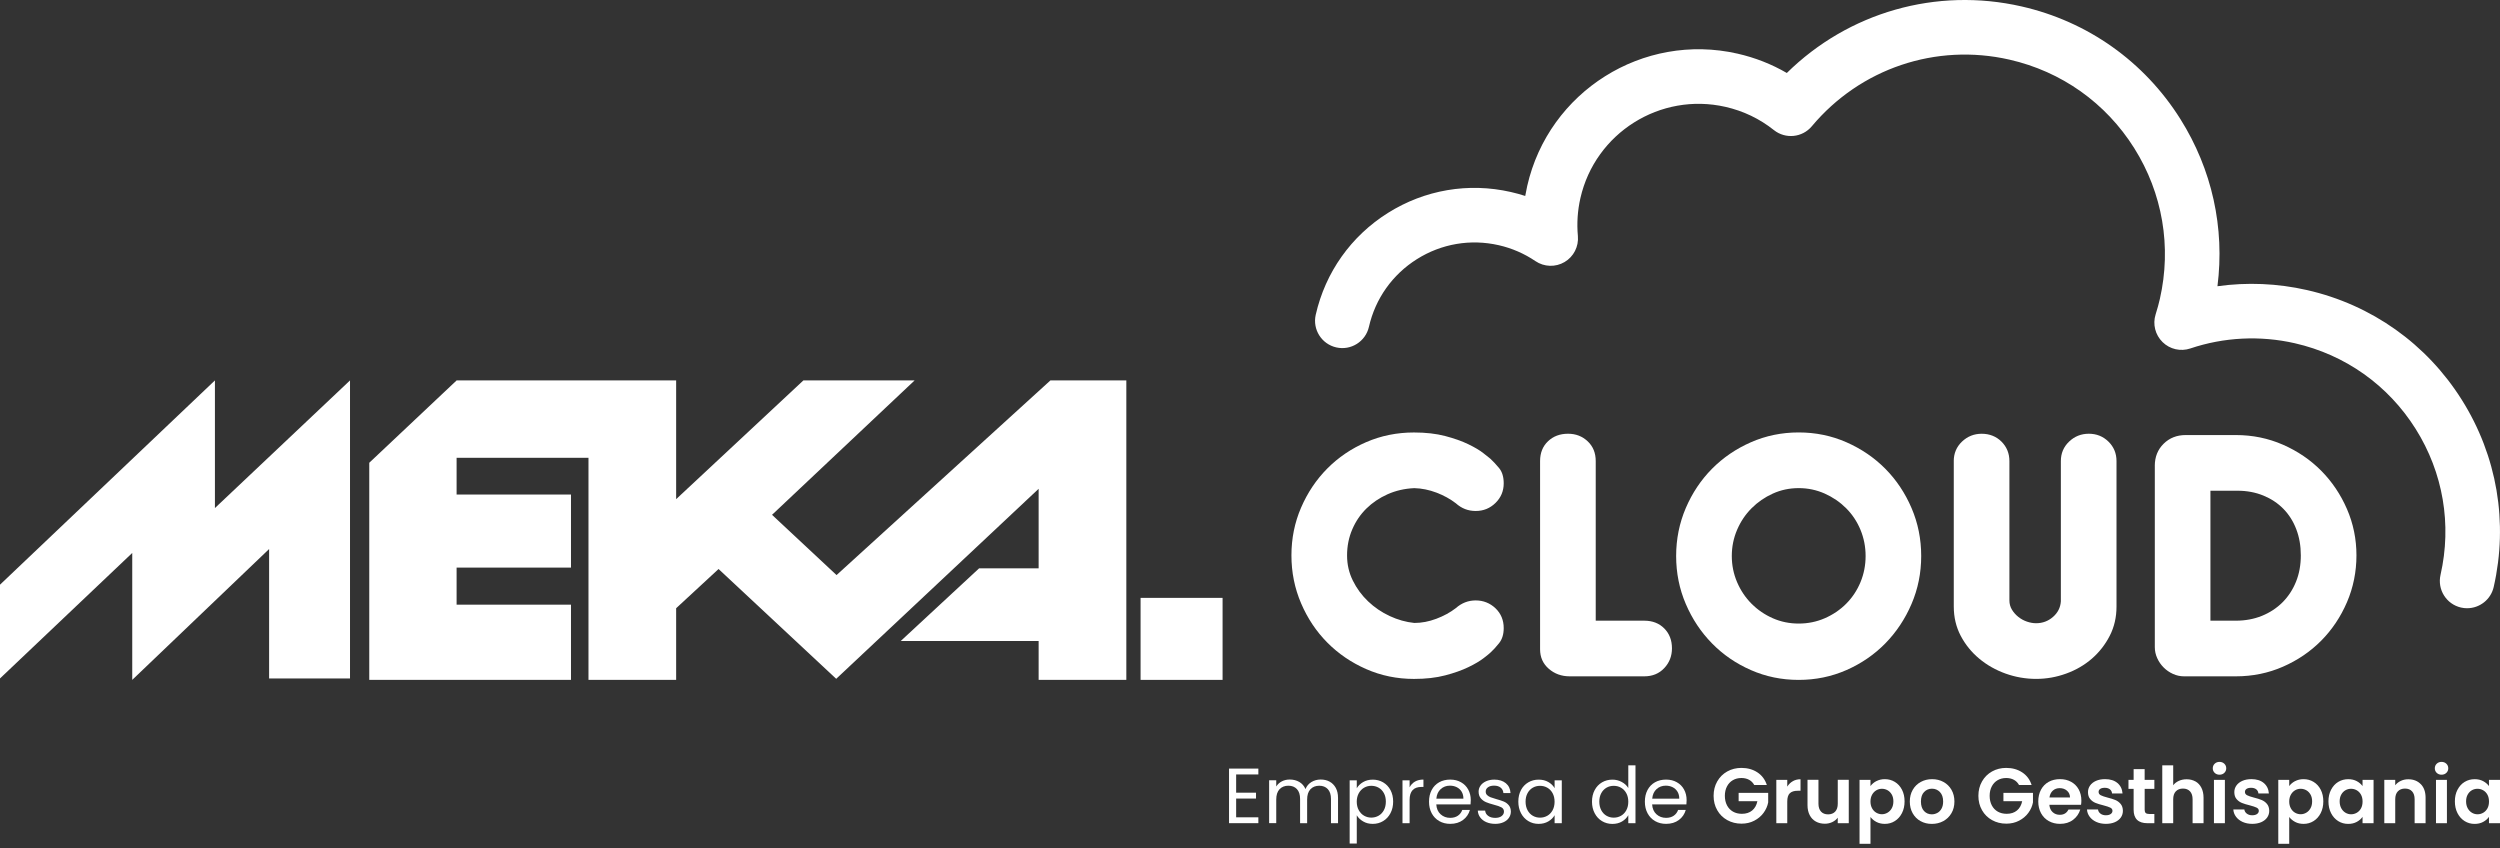 <svg width="227" height="77" viewBox="0 0 227 77" fill="none" xmlns="http://www.w3.org/2000/svg">
<rect x="0" y="0" width="227" height="77" fill="#333333" stroke="none"/>
<path fill-rule="evenodd" clip-rule="evenodd" d="M0 53.09L19.515 34.542V46.131L31.781 34.542V61.603H24.435V49.853L12.008 61.733V50.208L0 61.603V53.09Z" fill="white"/>
<path fill-rule="evenodd" clip-rule="evenodd" d="M95.377 34.542L75.958 52.217L70.1 46.746L83.047 34.542H72.948L61.394 45.322V34.542H41.459L41.426 34.575L33.529 42.019V61.733H41.459H51.846V54.902H41.459V51.536H51.846V44.901H41.459V41.567H53.465H53.434V61.733H61.394V55.227L65.246 51.666L75.927 61.636L94.308 44.383V51.602H88.905L81.784 58.205H94.308V61.733H102.271V34.542H95.377Z" fill="white"/>
<path d="M111.01 54.287H103.565V61.733H111.01V54.287Z" fill="white"/>
<path d="M224.018 55.229C223.836 55.229 223.65 55.208 223.464 55.167C222.131 54.863 221.295 53.536 221.599 52.2C222.641 47.624 221.838 42.917 219.341 38.944C216.843 34.972 212.947 32.21 208.373 31.167C205.217 30.449 201.935 30.612 198.883 31.64C197.999 31.937 197.025 31.715 196.361 31.062C195.696 30.41 195.45 29.44 195.729 28.552C195.892 28.03 196.02 27.567 196.117 27.136C197.192 22.411 196.365 17.547 193.785 13.446C191.205 9.342 187.182 6.491 182.456 5.414C175.787 3.894 168.912 6.214 164.512 11.466C163.649 12.496 162.122 12.649 161.071 11.813C159.777 10.783 158.297 10.073 156.669 9.703C150.753 8.357 144.846 12.073 143.501 17.987C143.243 19.118 143.166 20.278 143.272 21.432C143.358 22.386 142.89 23.305 142.064 23.792C141.239 24.279 140.209 24.246 139.416 23.709C138.403 23.024 137.282 22.537 136.087 22.264C133.521 21.68 130.884 22.13 128.657 23.53C126.43 24.931 124.882 27.115 124.298 29.679C123.994 31.013 122.665 31.849 121.334 31.545C120 31.242 119.165 29.914 119.468 28.581C120.345 24.725 122.673 21.443 126.019 19.337C129.367 17.232 133.332 16.556 137.187 17.434C137.629 17.535 138.064 17.655 138.491 17.793C138.543 17.489 138.603 17.186 138.671 16.885C140.624 8.306 149.191 2.916 157.769 4.871C159.362 5.234 160.859 5.822 162.243 6.627C167.833 1.124 175.806 -1.182 183.556 0.583C189.57 1.954 194.693 5.585 197.977 10.807C200.854 15.382 202.02 20.697 201.345 25.99C204.036 25.613 206.79 25.726 209.471 26.337C215.337 27.673 220.329 31.213 223.533 36.305C226.736 41.398 227.764 47.434 226.428 53.298C226.166 54.446 225.147 55.227 224.016 55.227L224.018 55.229Z" fill="white"/>
<path d="M132.186 45.695C131.68 45.305 131.096 44.985 130.434 44.731C129.771 44.48 129.1 44.341 128.419 44.323C127.544 44.362 126.735 44.548 125.994 44.878C125.253 45.21 124.611 45.642 124.066 46.178C123.522 46.715 123.092 47.347 122.781 48.078C122.469 48.808 122.314 49.593 122.314 50.429C122.314 51.265 122.49 52.012 122.84 52.722C123.191 53.434 123.654 54.062 124.227 54.607C124.801 55.152 125.453 55.596 126.184 55.936C126.915 56.277 127.66 56.487 128.419 56.564C129.082 56.564 129.749 56.438 130.419 56.184C131.09 55.932 131.68 55.61 132.186 55.22C132.712 54.753 133.315 54.518 133.996 54.518C134.677 54.518 135.296 54.758 135.792 55.234C136.289 55.711 136.537 56.31 136.537 57.03C136.537 57.596 136.397 58.052 136.114 58.403C135.831 58.754 135.583 59.026 135.369 59.221C135.272 59.318 135.053 59.499 134.712 59.761C134.372 60.023 133.909 60.298 133.325 60.579C132.741 60.862 132.04 61.109 131.222 61.324C130.405 61.539 129.46 61.646 128.388 61.646C126.851 61.646 125.404 61.349 124.052 60.754C122.698 60.16 121.52 59.357 120.519 58.345C119.515 57.334 118.723 56.145 118.139 54.78C117.555 53.418 117.262 51.967 117.262 50.427C117.262 48.887 117.555 47.442 118.139 46.09C118.723 44.736 119.515 43.553 120.519 42.541C121.522 41.53 122.7 40.731 124.052 40.145C125.406 39.56 126.851 39.269 128.388 39.269C129.46 39.269 130.403 39.377 131.222 39.591C132.04 39.806 132.741 40.054 133.325 40.337C133.909 40.619 134.368 40.892 134.698 41.154C135.028 41.416 135.243 41.587 135.34 41.666C135.573 41.881 135.831 42.157 136.114 42.498C136.397 42.838 136.537 43.301 136.537 43.885C136.537 44.587 136.289 45.179 135.792 45.666C135.294 46.154 134.696 46.397 133.996 46.397C133.296 46.397 132.71 46.164 132.186 45.695Z" fill="white"/>
<path d="M144.892 56.358H149.302C150.041 56.358 150.646 56.591 151.113 57.059C151.579 57.528 151.814 58.131 151.814 58.87C151.814 59.572 151.581 60.17 151.113 60.666C150.646 61.163 150.041 61.411 149.302 61.411H142.526C141.786 61.411 141.154 61.182 140.628 60.724C140.101 60.265 139.839 59.677 139.839 58.956V41.866C139.839 41.127 140.077 40.527 140.555 40.071C141.032 39.612 141.641 39.383 142.38 39.383C143.082 39.383 143.674 39.612 144.161 40.071C144.648 40.529 144.892 41.127 144.892 41.866V56.355V56.358Z" fill="white"/>
<path d="M152.194 50.485C152.194 48.947 152.487 47.496 153.069 46.131C153.653 44.769 154.446 43.58 155.449 42.566C156.452 41.555 157.63 40.75 158.982 40.157C160.336 39.563 161.781 39.265 163.319 39.265C164.856 39.265 166.303 39.563 167.655 40.157C169.009 40.752 170.185 41.555 171.189 42.566C172.192 43.58 172.984 44.767 173.568 46.131C174.152 47.494 174.445 48.945 174.445 50.485C174.445 52.025 174.152 53.474 173.568 54.838C172.984 56.201 172.19 57.394 171.189 58.418C170.185 59.44 169.007 60.249 167.655 60.843C166.301 61.438 164.856 61.735 163.319 61.735C161.781 61.735 160.334 61.438 158.982 60.843C157.628 60.249 156.45 59.442 155.449 58.418C154.446 57.396 153.653 56.203 153.069 54.838C152.485 53.476 152.194 52.025 152.194 50.485ZM157.247 50.485C157.247 51.323 157.408 52.115 157.729 52.865C158.051 53.614 158.489 54.267 159.044 54.822C159.599 55.377 160.241 55.815 160.972 56.137C161.703 56.459 162.485 56.62 163.323 56.62C164.161 56.62 164.949 56.459 165.688 56.137C166.427 55.815 167.075 55.377 167.63 54.822C168.185 54.267 168.619 53.614 168.931 52.865C169.242 52.115 169.397 51.321 169.397 50.485C169.397 49.649 169.24 48.854 168.931 48.105C168.619 47.355 168.185 46.703 167.63 46.148C167.075 45.592 166.427 45.151 165.688 44.818C164.947 44.488 164.159 44.321 163.323 44.321C162.487 44.321 161.703 44.486 160.972 44.818C160.241 45.149 159.599 45.592 159.044 46.148C158.489 46.703 158.051 47.355 157.729 48.105C157.408 48.854 157.247 49.649 157.247 50.485Z" fill="white"/>
<path d="M177.401 41.868C177.401 41.167 177.649 40.578 178.146 40.101C178.644 39.625 179.242 39.385 179.942 39.385C180.642 39.385 181.261 39.625 181.737 40.101C182.214 40.578 182.454 41.169 182.454 41.868V54.516C182.454 54.828 182.532 55.111 182.687 55.363C182.842 55.617 183.038 55.835 183.271 56.019C183.504 56.205 183.762 56.345 184.045 56.442C184.328 56.539 184.604 56.589 184.877 56.589C185.461 56.589 185.973 56.399 186.41 56.019C186.848 55.639 187.087 55.166 187.126 54.603V41.866C187.126 41.164 187.374 40.576 187.872 40.099C188.369 39.623 188.968 39.383 189.667 39.383C190.367 39.383 190.961 39.623 191.448 40.099C191.935 40.576 192.179 41.167 192.179 41.866V55.069C192.179 56.044 191.975 56.929 191.566 57.728C191.157 58.527 190.617 59.219 189.946 59.803C189.275 60.387 188.495 60.839 187.609 61.161C186.724 61.483 185.814 61.644 184.879 61.644C183.944 61.644 182.999 61.483 182.105 61.161C181.209 60.839 180.41 60.387 179.711 59.803C179.011 59.219 178.45 58.527 178.031 57.728C177.612 56.929 177.403 56.044 177.403 55.069V41.866L177.401 41.868Z" fill="white"/>
<path d="M195.655 42.306C195.655 41.489 195.923 40.816 196.458 40.291C196.992 39.765 197.659 39.503 198.458 39.503H203.015C204.534 39.503 205.96 39.796 207.293 40.38C208.627 40.964 209.785 41.753 210.769 42.746C211.752 43.739 212.532 44.899 213.105 46.222C213.679 47.547 213.966 48.949 213.966 50.429C213.966 51.909 213.679 53.346 213.105 54.679C212.532 56.013 211.752 57.177 210.769 58.17C209.785 59.163 208.627 59.952 207.293 60.536C205.96 61.12 204.534 61.411 203.015 61.411H198.313C197.962 61.411 197.626 61.339 197.306 61.192C196.986 61.046 196.703 60.852 196.46 60.608C196.216 60.364 196.022 60.082 195.876 59.762C195.729 59.44 195.657 59.105 195.657 58.754V42.308L195.655 42.306ZM200.707 44.556V56.358H203.015C203.871 56.358 204.66 56.211 205.38 55.92C206.1 55.627 206.724 55.218 207.25 54.694C207.776 54.167 208.185 53.544 208.476 52.824C208.769 52.103 208.914 51.304 208.914 50.429C208.914 49.554 208.777 48.784 208.505 48.063C208.232 47.343 207.842 46.726 207.337 46.208C206.831 45.692 206.222 45.287 205.512 44.996C204.8 44.705 204.018 44.558 203.161 44.558H200.707V44.556Z" fill="white"/>
<path d="M112.242 70.323V71.976H114.046V72.509H112.242V74.212H114.259V74.744H111.596V69.788H114.259V70.32H112.242V70.323Z" fill="white"/>
<path d="M120.725 70.973C120.962 71.099 121.148 71.287 121.286 71.536C121.425 71.788 121.493 72.092 121.493 72.453V74.746H120.853V72.546C120.853 72.158 120.758 71.86 120.566 71.654C120.374 71.448 120.116 71.344 119.788 71.344C119.46 71.344 119.185 71.452 118.985 71.666C118.787 71.881 118.688 72.193 118.688 72.599V74.744H118.048V72.544C118.048 72.156 117.953 71.858 117.761 71.652C117.569 71.445 117.311 71.342 116.983 71.342C116.655 71.342 116.38 71.45 116.18 71.664C115.982 71.879 115.883 72.191 115.883 72.597V74.742H115.237V70.851H115.883V71.412C116.011 71.208 116.182 71.053 116.397 70.944C116.611 70.834 116.851 70.781 117.111 70.781C117.437 70.781 117.726 70.855 117.978 71.002C118.227 71.148 118.415 71.363 118.539 71.648C118.649 71.373 118.828 71.161 119.078 71.008C119.328 70.857 119.608 70.781 119.916 70.781C120.223 70.781 120.488 70.843 120.725 70.969V70.973Z" fill="white"/>
<path d="M123.767 71.014C124.021 70.866 124.314 70.791 124.65 70.791C124.987 70.791 125.309 70.874 125.592 71.039C125.872 71.204 126.095 71.437 126.256 71.739C126.417 72.04 126.498 72.389 126.498 72.785C126.498 73.182 126.417 73.528 126.256 73.836C126.095 74.144 125.874 74.383 125.592 74.552C125.309 74.722 124.997 74.808 124.65 74.808C124.304 74.808 124.027 74.734 123.773 74.585C123.519 74.437 123.327 74.251 123.195 74.028V76.592H122.549V70.855H123.195V71.572C123.323 71.349 123.513 71.163 123.767 71.014ZM125.658 72.019C125.54 71.803 125.379 71.635 125.179 71.522C124.979 71.409 124.756 71.351 124.514 71.351C124.273 71.351 124.058 71.409 123.858 71.524C123.658 71.64 123.497 71.809 123.375 72.028C123.255 72.249 123.193 72.502 123.193 72.791C123.193 73.081 123.253 73.343 123.375 73.561C123.497 73.782 123.656 73.95 123.858 74.065C124.06 74.181 124.279 74.239 124.514 74.239C124.75 74.239 124.977 74.181 125.179 74.065C125.381 73.95 125.54 73.78 125.658 73.561C125.775 73.343 125.835 73.083 125.835 72.783C125.835 72.484 125.775 72.234 125.658 72.017V72.019Z" fill="white"/>
<path d="M128.479 70.969C128.69 70.845 128.946 70.785 129.249 70.785V71.452H129.078C128.353 71.452 127.992 71.844 127.992 72.631V74.746H127.346V70.855H127.992V71.487C128.106 71.264 128.269 71.093 128.479 70.969Z" fill="white"/>
<path d="M133.523 73.041H130.415C130.438 73.425 130.57 73.724 130.809 73.939C131.049 74.154 131.338 74.261 131.678 74.261C131.957 74.261 132.19 74.195 132.378 74.065C132.566 73.935 132.696 73.761 132.772 73.543H133.468C133.362 73.916 133.156 74.22 132.842 74.455C132.531 74.688 132.143 74.806 131.678 74.806C131.309 74.806 130.979 74.723 130.688 74.558C130.397 74.393 130.167 74.158 130.002 73.852C129.837 73.547 129.755 73.194 129.755 72.791C129.755 72.389 129.835 72.036 129.996 71.732C130.157 71.429 130.382 71.196 130.673 71.032C130.964 70.869 131.299 70.787 131.678 70.787C132.058 70.787 132.374 70.867 132.659 71.028C132.944 71.189 133.162 71.41 133.315 71.693C133.468 71.974 133.546 72.294 133.546 72.649C133.546 72.773 133.54 72.903 133.526 73.039L133.523 73.041ZM132.714 71.881C132.605 71.703 132.458 71.569 132.271 71.476C132.083 71.383 131.876 71.338 131.649 71.338C131.323 71.338 131.045 71.443 130.816 71.65C130.586 71.858 130.454 72.147 130.421 72.517H132.877C132.877 72.271 132.824 72.058 132.714 71.881Z" fill="white"/>
<path d="M134.972 74.657C134.735 74.556 134.549 74.414 134.411 74.232C134.273 74.051 134.198 73.84 134.184 73.605H134.851C134.869 73.799 134.96 73.958 135.123 74.079C135.286 74.203 135.501 74.263 135.765 74.263C136.01 74.263 136.205 74.21 136.347 74.1C136.489 73.991 136.56 73.855 136.56 73.689C136.56 73.524 136.483 73.392 136.332 73.309C136.182 73.227 135.947 73.144 135.629 73.064C135.34 72.987 135.104 72.911 134.923 72.833C134.741 72.754 134.584 72.639 134.454 72.484C134.324 72.329 134.258 72.129 134.258 71.877C134.258 71.679 134.318 71.495 134.436 71.33C134.553 71.165 134.723 71.033 134.939 70.936C135.156 70.839 135.406 70.789 135.684 70.789C136.116 70.789 136.463 70.898 136.729 71.115C136.993 71.334 137.135 71.631 137.154 72.009H136.508C136.493 71.805 136.413 71.642 136.262 71.52C136.114 71.396 135.913 71.336 135.662 71.336C135.431 71.336 135.245 71.386 135.109 71.485C134.97 71.584 134.902 71.714 134.902 71.875C134.902 72.003 134.943 72.108 135.026 72.191C135.109 72.273 135.214 72.339 135.338 72.389C135.464 72.438 135.637 72.494 135.86 72.556C136.138 72.632 136.365 72.707 136.541 72.779C136.716 72.851 136.867 72.963 136.991 73.109C137.117 73.256 137.181 73.448 137.187 73.685C137.187 73.898 137.127 74.09 137.009 74.261C136.892 74.433 136.725 74.565 136.508 74.662C136.291 74.759 136.046 74.806 135.767 74.806C135.47 74.806 135.201 74.754 134.964 74.653L134.972 74.657Z" fill="white"/>
<path d="M138.103 71.739C138.264 71.437 138.485 71.206 138.768 71.039C139.049 70.874 139.362 70.791 139.709 70.791C140.056 70.791 140.345 70.866 140.597 71.012C140.848 71.159 141.034 71.344 141.158 71.565V70.855H141.81V74.746H141.158V74.022C141.03 74.249 140.84 74.437 140.586 74.585C140.333 74.734 140.039 74.808 139.703 74.808C139.367 74.808 139.045 74.724 138.766 74.552C138.487 74.381 138.266 74.144 138.105 73.836C137.945 73.528 137.864 73.178 137.864 72.785C137.864 72.393 137.945 72.038 138.105 71.739H138.103ZM140.979 72.026C140.861 71.809 140.7 71.642 140.5 71.526C140.299 71.41 140.077 71.353 139.835 71.353C139.594 71.353 139.373 71.409 139.175 71.524C138.976 71.64 138.818 71.803 138.7 72.022C138.582 72.24 138.522 72.494 138.522 72.787C138.522 73.081 138.582 73.345 138.7 73.566C138.818 73.787 138.976 73.954 139.175 74.069C139.373 74.185 139.594 74.243 139.835 74.243C140.077 74.243 140.297 74.185 140.5 74.069C140.7 73.954 140.861 73.784 140.979 73.566C141.096 73.345 141.156 73.089 141.156 72.796C141.156 72.502 141.096 72.247 140.979 72.03V72.026Z" fill="white"/>
<path d="M144.797 71.739C144.958 71.437 145.179 71.206 145.461 71.039C145.742 70.874 146.058 70.791 146.409 70.791C146.712 70.791 146.993 70.861 147.253 71.002C147.513 71.142 147.711 71.324 147.849 71.553V69.495H148.502V74.749H147.849V74.018C147.721 74.249 147.532 74.441 147.282 74.59C147.03 74.738 146.737 74.812 146.4 74.812C146.064 74.812 145.742 74.728 145.459 74.556C145.177 74.385 144.956 74.148 144.795 73.84C144.634 73.533 144.553 73.182 144.553 72.79C144.553 72.397 144.634 72.042 144.795 71.743L144.797 71.739ZM147.672 72.026C147.554 71.809 147.393 71.642 147.193 71.526C146.993 71.41 146.77 71.353 146.528 71.353C146.287 71.353 146.066 71.409 145.868 71.524C145.67 71.64 145.511 71.803 145.393 72.022C145.276 72.24 145.216 72.494 145.216 72.787C145.216 73.081 145.276 73.345 145.393 73.566C145.511 73.787 145.67 73.954 145.868 74.069C146.066 74.185 146.287 74.243 146.528 74.243C146.77 74.243 146.991 74.185 147.193 74.069C147.393 73.954 147.554 73.784 147.672 73.566C147.79 73.345 147.849 73.089 147.849 72.796C147.849 72.502 147.79 72.246 147.672 72.03V72.026Z" fill="white"/>
<path d="M153.123 73.041H150.014C150.037 73.425 150.169 73.724 150.409 73.939C150.648 74.154 150.937 74.261 151.278 74.261C151.556 74.261 151.789 74.195 151.977 74.065C152.165 73.935 152.295 73.761 152.371 73.543H153.067C152.962 73.916 152.755 74.22 152.442 74.455C152.13 74.688 151.742 74.806 151.278 74.806C150.908 74.806 150.578 74.723 150.287 74.558C149.996 74.393 149.767 74.158 149.602 73.852C149.437 73.547 149.354 73.194 149.354 72.791C149.354 72.389 149.434 72.036 149.595 71.732C149.756 71.429 149.981 71.196 150.272 71.032C150.563 70.869 150.898 70.787 151.278 70.787C151.657 70.787 151.973 70.867 152.258 71.028C152.543 71.189 152.762 71.41 152.914 71.693C153.067 71.974 153.145 72.294 153.145 72.649C153.145 72.773 153.139 72.903 153.125 73.039L153.123 73.041ZM152.314 71.881C152.204 71.703 152.058 71.569 151.87 71.476C151.682 71.383 151.476 71.338 151.249 71.338C150.923 71.338 150.644 71.443 150.415 71.65C150.186 71.858 150.054 72.147 150.021 72.517H152.477C152.477 72.271 152.423 72.058 152.314 71.881Z" fill="white"/>
<path d="M159.286 71.281C159.172 71.072 159.015 70.913 158.817 70.806C158.619 70.698 158.386 70.643 158.122 70.643C157.829 70.643 157.569 70.709 157.342 70.841C157.114 70.973 156.937 71.163 156.809 71.409C156.681 71.654 156.617 71.939 156.617 72.261C156.617 72.583 156.683 72.88 156.813 73.128C156.943 73.376 157.125 73.564 157.356 73.696C157.587 73.828 157.857 73.894 158.165 73.894C158.543 73.894 158.854 73.793 159.096 73.593C159.337 73.392 159.496 73.112 159.571 72.75H157.868V71.991H160.551V72.858C160.485 73.202 160.342 73.522 160.126 73.815C159.909 74.109 159.628 74.344 159.284 74.521C158.941 74.699 158.557 74.788 158.13 74.788C157.651 74.788 157.22 74.68 156.834 74.466C156.448 74.251 156.144 73.952 155.926 73.568C155.705 73.184 155.595 72.748 155.595 72.261C155.595 71.774 155.705 71.336 155.926 70.95C156.146 70.564 156.448 70.265 156.834 70.048C157.22 69.833 157.649 69.726 158.122 69.726C158.681 69.726 159.166 69.862 159.577 70.135C159.987 70.407 160.272 70.789 160.429 71.281H159.286Z" fill="white"/>
<path d="M162.782 70.934C162.988 70.816 163.224 70.756 163.488 70.756V71.801H163.226C162.914 71.801 162.679 71.875 162.52 72.022C162.361 72.168 162.283 72.424 162.283 72.787V74.746H161.29V70.814H162.283V71.425C162.411 71.216 162.578 71.053 162.784 70.936L162.782 70.934Z" fill="white"/>
<path d="M167.868 70.812V74.744H166.867V74.247C166.739 74.418 166.571 74.55 166.367 74.647C166.161 74.744 165.938 74.794 165.696 74.794C165.389 74.794 165.116 74.728 164.881 74.598C164.644 74.468 164.458 74.276 164.324 74.022C164.19 73.768 164.122 73.466 164.122 73.115V70.808H165.116V72.973C165.116 73.285 165.195 73.526 165.35 73.694C165.504 73.861 165.719 73.945 165.989 73.945C166.26 73.945 166.479 73.861 166.635 73.694C166.792 73.526 166.869 73.285 166.869 72.973V70.808H167.87L167.868 70.812Z" fill="white"/>
<path d="M170.369 70.93C170.594 70.81 170.85 70.748 171.139 70.748C171.475 70.748 171.779 70.83 172.051 70.996C172.324 71.161 172.538 71.396 172.697 71.701C172.856 72.007 172.935 72.36 172.935 72.763C172.935 73.165 172.856 73.522 172.697 73.832C172.538 74.141 172.324 74.383 172.051 74.552C171.779 74.724 171.475 74.808 171.139 74.808C170.85 74.808 170.596 74.748 170.375 74.631C170.154 74.513 169.977 74.364 169.839 74.183V76.619H168.846V70.81H169.839V71.377C169.967 71.198 170.142 71.047 170.367 70.927L170.369 70.93ZM171.775 72.149C171.678 71.976 171.55 71.846 171.391 71.755C171.232 71.666 171.061 71.621 170.877 71.621C170.693 71.621 170.528 71.666 170.369 71.759C170.21 71.852 170.082 71.986 169.985 72.16C169.888 72.335 169.839 72.542 169.839 72.777C169.839 73.012 169.888 73.219 169.985 73.394C170.082 73.57 170.21 73.704 170.369 73.795C170.528 73.885 170.697 73.933 170.877 73.933C171.056 73.933 171.232 73.885 171.391 73.79C171.55 73.696 171.678 73.561 171.775 73.386C171.872 73.21 171.919 73.002 171.919 72.76C171.919 72.519 171.87 72.319 171.775 72.145V72.149Z" fill="white"/>
<path d="M174.386 74.558C174.082 74.391 173.845 74.152 173.671 73.844C173.498 73.537 173.411 73.182 173.411 72.779C173.411 72.376 173.5 72.022 173.678 71.714C173.855 71.406 174.097 71.169 174.406 71C174.714 70.832 175.056 70.748 175.436 70.748C175.816 70.748 176.159 70.832 176.466 71C176.774 71.167 177.017 71.406 177.195 71.714C177.372 72.022 177.461 72.376 177.461 72.779C177.461 73.182 177.37 73.537 177.188 73.844C177.007 74.152 176.759 74.389 176.45 74.558C176.14 74.726 175.793 74.81 175.409 74.81C175.025 74.81 174.689 74.726 174.388 74.558H174.386ZM175.915 73.811C176.074 73.725 176.2 73.592 176.295 73.417C176.39 73.241 176.437 73.029 176.437 72.777C176.437 72.403 176.338 72.116 176.142 71.914C175.946 71.714 175.704 71.613 175.422 71.613C175.139 71.613 174.9 71.714 174.708 71.914C174.516 72.114 174.421 72.403 174.421 72.777C174.421 73.151 174.514 73.438 174.701 73.64C174.889 73.842 175.125 73.941 175.407 73.941C175.587 73.941 175.756 73.898 175.915 73.809V73.811Z" fill="white"/>
<path d="M183.329 71.281C183.215 71.072 183.058 70.913 182.86 70.806C182.662 70.698 182.429 70.643 182.165 70.643C181.872 70.643 181.612 70.709 181.385 70.841C181.158 70.973 180.98 71.163 180.852 71.409C180.724 71.654 180.66 71.939 180.66 72.261C180.66 72.583 180.726 72.88 180.856 73.128C180.986 73.376 181.168 73.564 181.399 73.696C181.63 73.828 181.901 73.894 182.208 73.894C182.586 73.894 182.897 73.793 183.139 73.593C183.38 73.392 183.539 73.112 183.614 72.75H181.911V71.991H184.594V72.858C184.528 73.202 184.386 73.522 184.169 73.815C183.952 74.109 183.671 74.344 183.327 74.521C182.984 74.699 182.6 74.788 182.173 74.788C181.694 74.788 181.263 74.68 180.877 74.466C180.491 74.251 180.187 73.952 179.969 73.568C179.748 73.184 179.638 72.748 179.638 72.261C179.638 71.774 179.748 71.336 179.969 70.95C180.19 70.564 180.491 70.265 180.877 70.048C181.263 69.833 181.692 69.726 182.165 69.726C182.724 69.726 183.209 69.862 183.62 70.135C184.031 70.407 184.315 70.789 184.472 71.281H183.329Z" fill="white"/>
<path d="M188.957 73.076H186.082C186.105 73.361 186.206 73.582 186.381 73.743C186.557 73.904 186.771 73.984 187.027 73.984C187.397 73.984 187.659 73.826 187.816 73.508H188.887C188.773 73.885 188.555 74.197 188.235 74.441C187.915 74.684 187.519 74.806 187.05 74.806C186.672 74.806 186.332 74.721 186.031 74.554C185.729 74.387 185.496 74.147 185.327 73.84C185.16 73.532 185.075 73.177 185.075 72.775C185.075 72.372 185.157 72.011 185.323 71.703C185.488 71.396 185.721 71.159 186.018 70.993C186.317 70.828 186.66 70.746 187.048 70.746C187.436 70.746 187.756 70.826 188.053 70.987C188.348 71.148 188.579 71.377 188.743 71.672C188.906 71.968 188.988 72.308 188.988 72.692C188.988 72.835 188.978 72.963 188.959 73.076H188.957ZM187.958 72.409C187.954 72.153 187.861 71.949 187.682 71.794C187.502 71.639 187.281 71.563 187.021 71.563C186.776 71.563 186.567 71.637 186.4 71.786C186.233 71.935 186.13 72.143 186.09 72.407H187.958V72.409Z" fill="white"/>
<path d="M190.35 74.635C190.094 74.519 189.892 74.362 189.744 74.162C189.595 73.964 189.512 73.743 189.498 73.501H190.499C190.518 73.652 190.592 73.778 190.722 73.877C190.852 73.976 191.015 74.026 191.209 74.026C191.403 74.026 191.545 73.989 191.653 73.912C191.76 73.836 191.812 73.739 191.812 73.621C191.812 73.493 191.746 73.398 191.616 73.334C191.486 73.27 191.279 73.2 190.994 73.126C190.701 73.055 190.46 72.981 190.274 72.905C190.086 72.829 189.925 72.713 189.791 72.556C189.657 72.399 189.589 72.189 189.589 71.924C189.589 71.708 189.651 71.507 189.777 71.328C189.902 71.148 190.082 71.006 190.315 70.903C190.548 70.799 190.825 70.746 191.143 70.746C191.611 70.746 191.985 70.863 192.264 71.097C192.542 71.332 192.697 71.648 192.726 72.044H191.774C191.76 71.887 191.696 71.763 191.578 71.67C191.461 71.578 191.308 71.532 191.114 71.532C190.934 71.532 190.796 71.565 190.699 71.631C190.602 71.697 190.553 71.79 190.553 71.908C190.553 72.04 190.619 72.141 190.751 72.209C190.883 72.277 191.089 72.347 191.368 72.42C191.653 72.49 191.886 72.564 192.072 72.641C192.255 72.717 192.416 72.833 192.551 72.992C192.685 73.15 192.755 73.359 192.759 73.619C192.759 73.846 192.697 74.05 192.571 74.23C192.445 74.41 192.266 74.55 192.032 74.653C191.797 74.754 191.525 74.806 191.213 74.806C190.901 74.806 190.602 74.748 190.346 74.633L190.35 74.635Z" fill="white"/>
<path d="M194.736 71.63V73.533C194.736 73.665 194.767 73.762 194.831 73.82C194.895 73.88 195.003 73.909 195.153 73.909H195.616V74.747H194.99C194.152 74.747 193.733 74.34 193.733 73.525V71.63H193.265V70.812H193.733V69.84H194.734V70.812H195.616V71.63H194.734H194.736Z" fill="white"/>
<path d="M199.343 70.95C199.574 71.08 199.756 71.272 199.886 71.526C200.016 71.78 200.082 72.083 200.082 72.438V74.746H199.087V72.575C199.087 72.263 199.009 72.021 198.854 71.854C198.699 71.687 198.484 71.602 198.214 71.602C197.944 71.602 197.723 71.687 197.564 71.854C197.405 72.021 197.327 72.263 197.327 72.575V74.746H196.334V69.493H197.327V71.303C197.454 71.132 197.626 71 197.838 70.903C198.051 70.806 198.288 70.758 198.548 70.758C198.846 70.758 199.112 70.824 199.343 70.954V70.95Z" fill="white"/>
<path d="M201.093 70.176C200.978 70.064 200.92 69.926 200.92 69.761C200.92 69.596 200.978 69.458 201.093 69.346C201.209 69.235 201.355 69.179 201.531 69.179C201.706 69.179 201.851 69.235 201.968 69.346C202.084 69.458 202.142 69.596 202.142 69.761C202.142 69.926 202.084 70.064 201.968 70.176C201.853 70.287 201.706 70.343 201.531 70.343C201.355 70.343 201.211 70.287 201.093 70.176ZM202.02 70.812V74.744H201.027V70.812H202.02Z" fill="white"/>
<path d="M203.638 74.635C203.382 74.519 203.18 74.362 203.031 74.162C202.883 73.964 202.8 73.743 202.786 73.501H203.787C203.805 73.652 203.88 73.778 204.01 73.877C204.14 73.976 204.303 74.026 204.497 74.026C204.691 74.026 204.833 73.989 204.94 73.912C205.048 73.836 205.099 73.739 205.099 73.621C205.099 73.493 205.033 73.398 204.903 73.334C204.773 73.27 204.567 73.2 204.282 73.126C203.989 73.055 203.747 72.981 203.562 72.905C203.374 72.829 203.213 72.713 203.079 72.556C202.945 72.399 202.876 72.189 202.876 71.924C202.876 71.708 202.938 71.507 203.064 71.328C203.19 71.148 203.37 71.006 203.603 70.903C203.836 70.799 204.113 70.746 204.431 70.746C204.899 70.746 205.273 70.863 205.551 71.097C205.83 71.332 205.985 71.648 206.014 72.044H205.062C205.048 71.887 204.984 71.763 204.866 71.67C204.748 71.578 204.596 71.532 204.402 71.532C204.222 71.532 204.084 71.565 203.987 71.631C203.89 71.697 203.84 71.79 203.84 71.908C203.84 72.04 203.906 72.141 204.038 72.209C204.171 72.277 204.377 72.347 204.656 72.42C204.94 72.49 205.174 72.564 205.359 72.641C205.543 72.717 205.704 72.833 205.838 72.992C205.972 73.15 206.043 73.359 206.047 73.619C206.047 73.846 205.985 74.05 205.859 74.23C205.733 74.41 205.553 74.55 205.32 74.653C205.085 74.754 204.812 74.806 204.501 74.806C204.189 74.806 203.89 74.748 203.634 74.633L203.638 74.635Z" fill="white"/>
<path d="M208.391 70.93C208.616 70.81 208.872 70.748 209.161 70.748C209.498 70.748 209.801 70.83 210.074 70.996C210.346 71.161 210.561 71.396 210.72 71.701C210.878 72.007 210.957 72.36 210.957 72.763C210.957 73.165 210.878 73.522 210.72 73.832C210.561 74.141 210.346 74.383 210.074 74.552C209.801 74.724 209.498 74.808 209.161 74.808C208.872 74.808 208.618 74.748 208.398 74.631C208.177 74.513 207.999 74.364 207.861 74.183V76.619H206.868V70.81H207.861V71.377C207.989 71.198 208.164 71.047 208.389 70.927L208.391 70.93ZM209.797 72.149C209.7 71.976 209.572 71.846 209.413 71.755C209.254 71.666 209.083 71.621 208.899 71.621C208.715 71.621 208.55 71.666 208.391 71.759C208.233 71.852 208.105 71.986 208.008 72.16C207.911 72.335 207.861 72.542 207.861 72.777C207.861 73.012 207.911 73.219 208.008 73.394C208.105 73.57 208.233 73.704 208.391 73.795C208.55 73.885 208.72 73.933 208.899 73.933C209.079 73.933 209.254 73.885 209.413 73.79C209.572 73.696 209.7 73.561 209.797 73.386C209.894 73.21 209.941 73.002 209.941 72.76C209.941 72.519 209.892 72.319 209.797 72.145V72.149Z" fill="white"/>
<path d="M211.663 71.708C211.822 71.4 212.036 71.163 212.309 70.998C212.581 70.833 212.885 70.75 213.221 70.75C213.514 70.75 213.772 70.81 213.991 70.927C214.212 71.045 214.387 71.196 214.519 71.376V70.814H215.52V74.746H214.519V74.171C214.391 74.354 214.216 74.507 213.991 74.629C213.766 74.751 213.508 74.81 213.213 74.81C212.881 74.81 212.579 74.726 212.307 74.555C212.034 74.383 211.82 74.144 211.661 73.834C211.502 73.524 211.423 73.167 211.423 72.765C211.423 72.362 211.502 72.015 211.661 71.708H211.663ZM214.379 72.158C214.284 71.984 214.156 71.852 213.995 71.759C213.834 71.666 213.661 71.621 213.477 71.621C213.293 71.621 213.122 71.666 212.965 71.755C212.808 71.846 212.682 71.976 212.585 72.15C212.488 72.323 212.441 72.527 212.441 72.765C212.441 73.002 212.49 73.209 212.585 73.386C212.682 73.564 212.81 73.7 212.969 73.795C213.128 73.89 213.297 73.937 213.477 73.937C213.657 73.937 213.834 73.892 213.995 73.799C214.156 73.706 214.284 73.574 214.379 73.4C214.474 73.227 214.521 73.021 214.521 72.779C214.521 72.538 214.474 72.331 214.379 72.158Z" fill="white"/>
<path d="M219.809 71.2C220.098 71.495 220.243 71.908 220.243 72.438V74.746H219.248V72.575C219.248 72.263 219.169 72.021 219.015 71.854C218.86 71.687 218.645 71.602 218.375 71.602C218.104 71.602 217.884 71.687 217.725 71.854C217.566 72.021 217.487 72.263 217.487 72.575V74.746H216.495V70.814H217.487V71.303C217.619 71.132 217.789 71 217.995 70.903C218.201 70.805 218.426 70.758 218.672 70.758C219.14 70.758 219.518 70.907 219.807 71.202L219.809 71.2Z" fill="white"/>
<path d="M221.254 70.176C221.138 70.064 221.081 69.926 221.081 69.761C221.081 69.596 221.138 69.458 221.254 69.346C221.37 69.235 221.516 69.179 221.691 69.179C221.867 69.179 222.011 69.235 222.129 69.346C222.245 69.458 222.302 69.596 222.302 69.761C222.302 69.926 222.245 70.064 222.129 70.176C222.013 70.287 221.867 70.343 221.691 70.343C221.516 70.343 221.372 70.287 221.254 70.176ZM222.181 70.812V74.744H221.188V70.812H222.181Z" fill="white"/>
<path d="M223.143 71.708C223.301 71.4 223.516 71.163 223.789 70.998C224.061 70.833 224.364 70.75 224.701 70.75C224.994 70.75 225.252 70.81 225.471 70.927C225.691 71.045 225.867 71.196 225.999 71.376V70.814H227V74.746H225.999V74.171C225.871 74.354 225.696 74.507 225.471 74.629C225.246 74.751 224.988 74.81 224.693 74.81C224.36 74.81 224.059 74.726 223.786 74.555C223.514 74.383 223.299 74.144 223.14 73.834C222.982 73.524 222.903 73.167 222.903 72.765C222.903 72.362 222.982 72.015 223.14 71.708H223.143ZM225.859 72.158C225.764 71.984 225.636 71.852 225.475 71.759C225.314 71.666 225.14 71.621 224.957 71.621C224.773 71.621 224.602 71.666 224.445 71.755C224.288 71.846 224.162 71.976 224.065 72.15C223.968 72.323 223.921 72.527 223.921 72.765C223.921 73.002 223.97 73.209 224.065 73.386C224.162 73.564 224.29 73.7 224.449 73.795C224.608 73.89 224.777 73.937 224.957 73.937C225.136 73.937 225.314 73.892 225.475 73.799C225.636 73.706 225.764 73.574 225.859 73.4C225.954 73.227 226.001 73.021 226.001 72.779C226.001 72.538 225.954 72.331 225.859 72.158Z" fill="white"/>
</svg>
